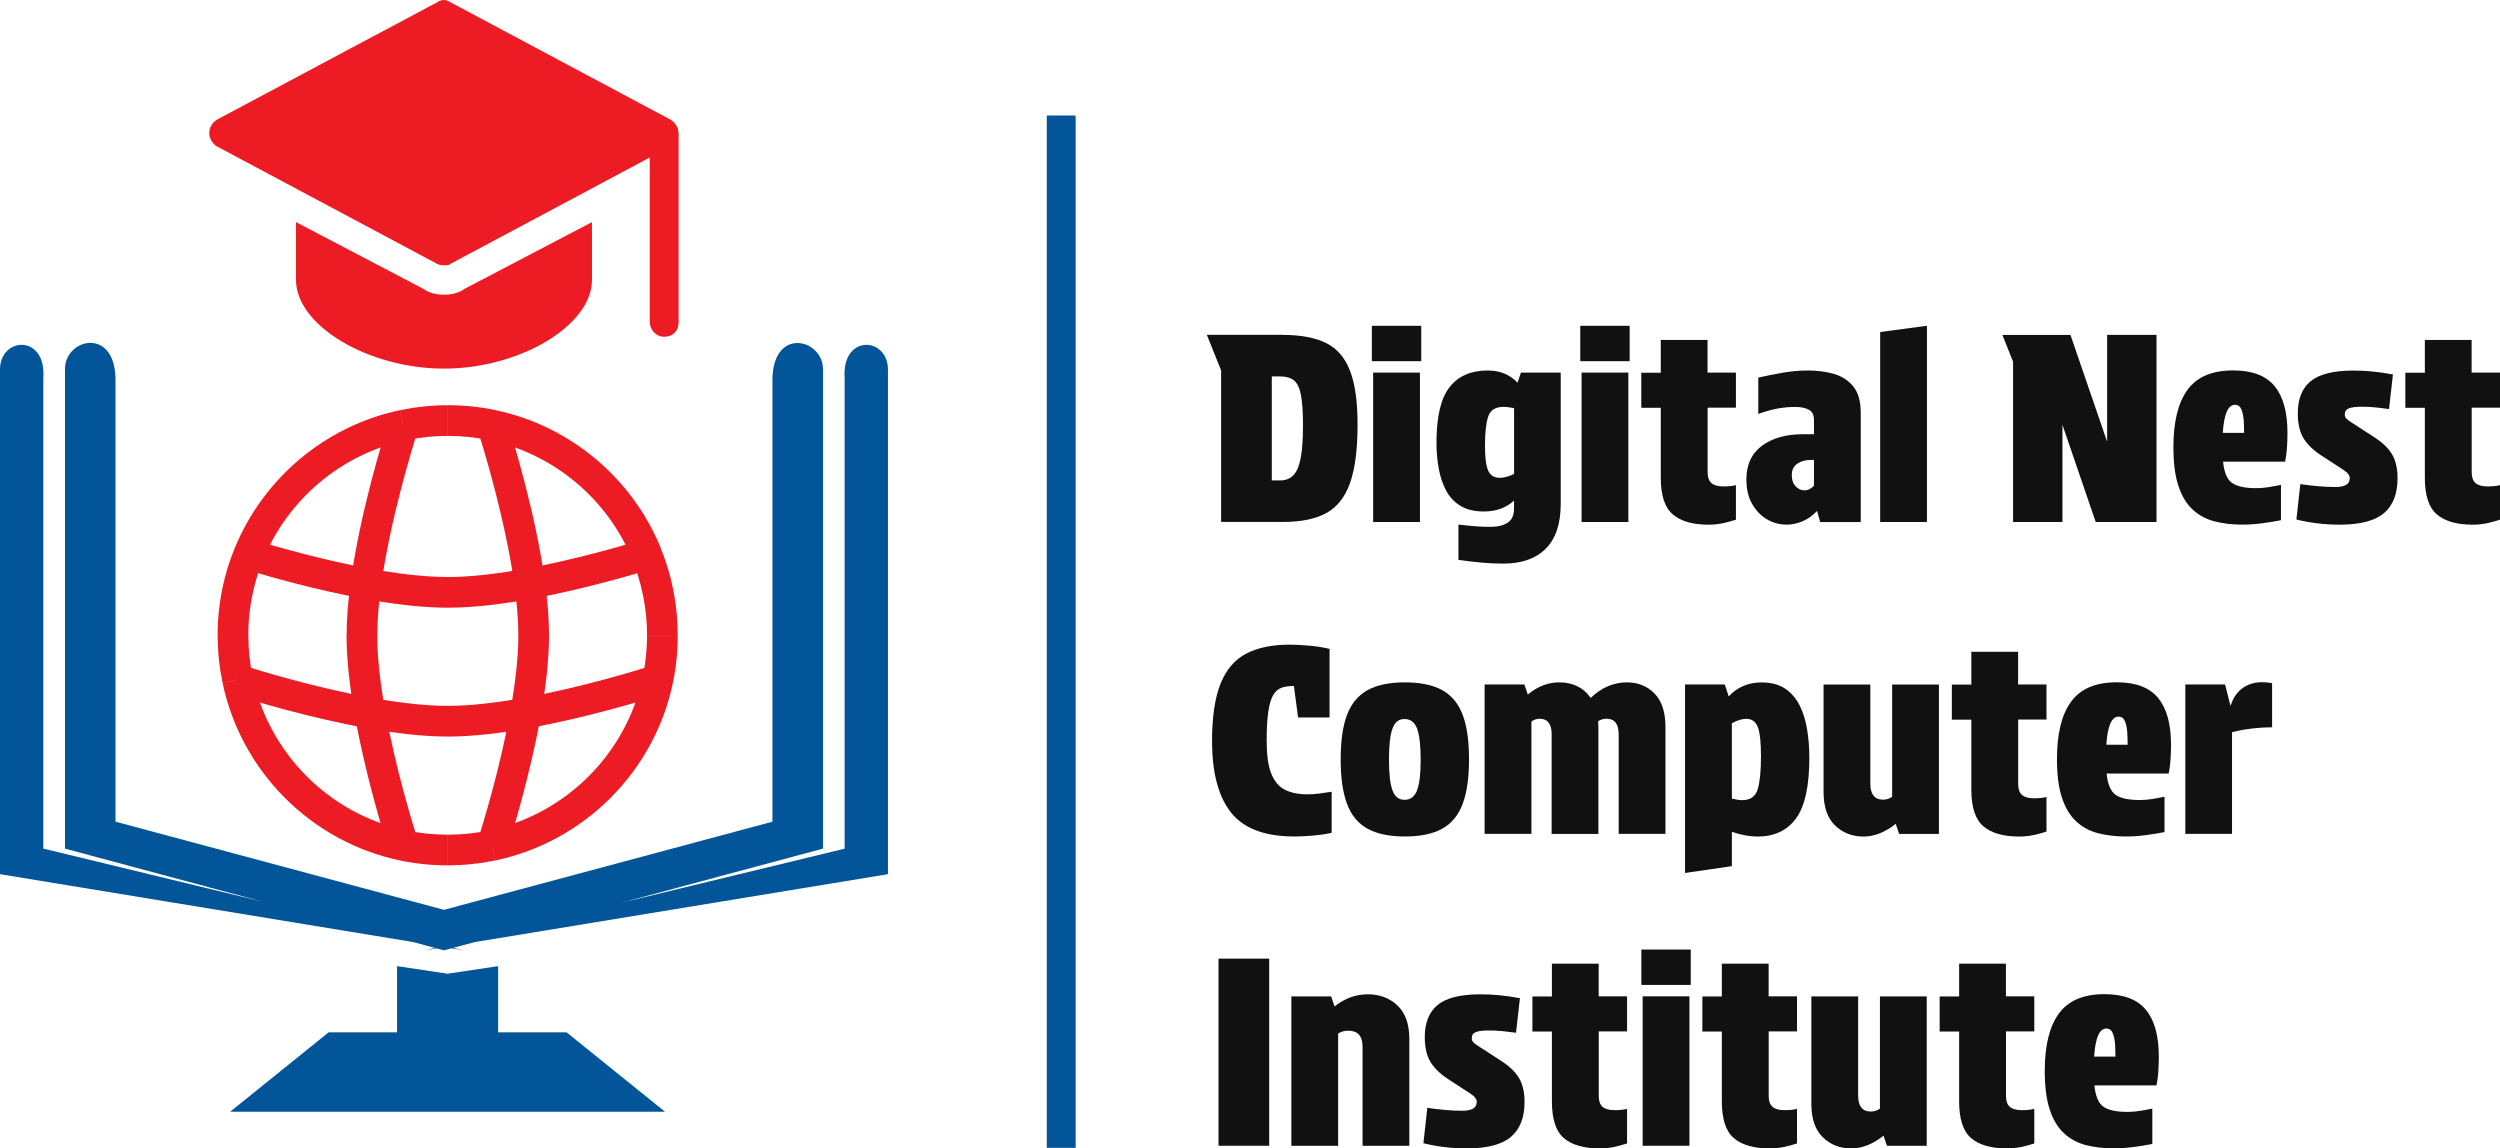 <?xml version="1.0" encoding="UTF-8"?>
<svg id="Layer_2" data-name="Layer 2" xmlns="http://www.w3.org/2000/svg" xmlns:xlink="http://www.w3.org/1999/xlink" viewBox="0 0 346.3 159.07">
  <defs>
    <style>
      .cls-1 {
        fill: #ed1c24;
      }

      .cls-1, .cls-2, .cls-3, .cls-4 {
        stroke-width: 0px;
      }

      .cls-2 {
        fill: none;
      }

      .cls-5 {
        clip-path: url(#clippath);
      }

      .cls-3 {
        fill: #015598;
      }

      .cls-4 {
        fill: #111;
      }
    </style>
    <clipPath id="clippath">
      <rect class="cls-2" x="28" y="54" width="68" height="68"/>
    </clipPath>
  </defs>
  <g id="Layer_1-2" data-name="Layer 1">
    <g id="original_white_bg">
      <g>
        <path class="cls-4" d="m177.72,46.39c2.47,0,4.46.38,5.98,1.13,1.51.76,2.62,2.04,3.31,3.85.7,1.81,1.04,4.3,1.04,7.47,0,3.41-.35,6.1-1.04,8.06-.7,1.97-1.8,3.36-3.31,4.18-1.51.82-3.5,1.22-5.98,1.22h-8.57v-20.99l-1.98-4.93h10.55Zm-.43,20.16c.77,0,1.39-.23,1.85-.7.47-.47.81-1.26,1.03-2.38.22-1.12.32-2.66.32-4.63,0-1.8-.1-3.19-.29-4.16-.19-.97-.52-1.64-.97-2-.46-.36-1.1-.54-1.94-.54h-1.12v14.4h1.12Z"/>
        <path class="cls-4" d="m190.03,45.13h6.84v4.9h-6.84v-4.9Zm.18,6.48h6.48v20.7h-6.48v-20.7Z"/>
        <path class="cls-4" d="m208.25,78.07c-.98,0-1.96-.04-2.92-.13-.96-.08-2.06-.21-3.31-.38v-4.9c.82.1,1.57.17,2.25.23.68.06,1.4.09,2.14.09,1.06,0,1.87-.2,2.45-.59.58-.4.86-1.04.86-1.93v-1.12c-1.08,1.01-2.47,1.51-4.18,1.51-1.3,0-2.37-.26-3.22-.77-.85-.52-1.52-1.22-2-2.12-.48-.9-.82-1.92-1.03-3.06-.2-1.14-.31-2.33-.31-3.58,0-3.6.61-6.17,1.82-7.7,1.21-1.54,2.97-2.3,5.27-2.3,1.7,0,3.08.56,4.14,1.69l.47-1.4h5.51v18.18c0,2.76-.69,4.83-2.07,6.21-1.38,1.38-3.34,2.07-5.89,2.07Zm-.5-11.88c.26,0,.56-.04.9-.13.34-.08.7-.22,1.08-.41v-9.11c-.26-.05-.52-.09-.77-.13-.25-.04-.49-.05-.7-.05-1.1,0-1.81.44-2.11,1.33-.3.89-.45,2.22-.45,4,0,1.63.14,2.79.43,3.47s.83,1.03,1.62,1.03Z"/>
        <path class="cls-4" d="m218.9,45.13h6.84v4.9h-6.84v-4.9Zm.18,6.48h6.48v20.7h-6.48v-20.7Z"/>
        <path class="cls-4" d="m236.54,51.61h3.92v4.86h-3.92v8.96c0,.67.17,1.16.52,1.48.35.31.91.47,1.67.47.38,0,.72-.02,1.01-.05.29-.04.53-.08.72-.13v4.79c-.58.19-1.18.35-1.82.49-.64.13-1.28.2-1.93.2-2.21,0-3.87-.47-4.99-1.42-1.12-.95-1.67-2.65-1.67-5.09v-9.68h-2.7v-4.86h2.7v-4.54h6.48v4.54Z"/>
        <path class="cls-4" d="m247.45,72.67c-.96,0-1.86-.25-2.7-.74-.84-.49-1.52-1.21-2.05-2.14s-.79-2.06-.79-3.38c0-2.06.73-3.62,2.18-4.68,1.45-1.06,3.33-1.58,5.63-1.58h1.55v-1.98c0-.7-.24-1.17-.72-1.42-.48-.25-1.09-.38-1.84-.38-.91,0-1.79.08-2.63.25-.84.17-1.68.41-2.52.72v-5.04c1.08-.24,2.2-.46,3.37-.67,1.16-.2,2.33-.31,3.51-.31,1.32,0,2.53.16,3.64.49,1.1.32,1.99.91,2.66,1.75.67.84,1.01,2.04,1.01,3.6v15.16h-5.62l-.43-1.55c-.6.65-1.27,1.13-2.02,1.44-.74.31-1.49.47-2.23.47Zm2.52-4.75c.48,0,.91-.22,1.3-.65v-3.56h-.47c-.72,0-1.33.17-1.84.52-.5.35-.76.87-.76,1.57s.18,1.19.54,1.57c.36.37.77.56,1.22.56Z"/>
        <path class="cls-4" d="m266.92,72.31h-6.48v-26.32l6.48-.86v27.18Z"/>
        <path class="cls-4" d="m286.8,46.39l5.08,14.8v-14.8h6.84v25.92h-8.42l-4.61-13.46v13.46h-6.84v-22.21l-1.48-3.71h9.43Z"/>
        <path class="cls-4" d="m310.56,72.67c-1.42,0-2.71-.16-3.87-.47s-2.17-.86-3.01-1.66-1.49-1.88-1.94-3.28c-.46-1.39-.68-3.17-.68-5.33,0-3.5.65-6.15,1.96-7.94,1.31-1.79,3.41-2.68,6.32-2.68,2.64,0,4.55.73,5.74,2.18,1.19,1.45,1.78,3.61,1.78,6.46,0,.67-.02,1.36-.07,2.07-.05.71-.13,1.35-.25,1.93h-8.6c.14,1.46.55,2.44,1.22,2.93.67.49,1.8.74,3.38.74.55,0,1.12-.05,1.71-.14.59-.1,1.16-.2,1.71-.32v4.9c-.84.17-1.72.31-2.65.43-.92.12-1.84.18-2.75.18Zm-.97-16.6c-.96,0-1.52,1.3-1.69,3.89h2.95c0-.53-.02-1.09-.05-1.69-.04-.6-.14-1.12-.32-1.55-.18-.43-.47-.65-.88-.65Z"/>
        <path class="cls-4" d="m325.5,66.27c0-.41-.3-.8-.9-1.19l-3.1-2.02c-1.13-.74-1.94-1.55-2.45-2.41-.5-.86-.76-1.99-.76-3.38,0-1.99.59-3.47,1.76-4.45,1.18-.97,3.11-1.47,5.8-1.49,1.01,0,1.94.04,2.79.13.85.08,1.79.22,2.83.41l-.54,4.79c-.72-.1-1.36-.17-1.93-.23-.56-.06-1.15-.09-1.75-.09-.86,0-1.49.07-1.87.22-.38.14-.58.42-.58.83,0,.24.07.44.22.59.14.16.37.33.68.52l3.17,2.05c1.15.74,1.98,1.54,2.48,2.39.5.85.76,1.95.76,3.29,0,2.14-.61,3.74-1.84,4.81-1.22,1.07-3.23,1.61-6.01,1.64-1.22,0-2.35-.07-3.37-.2-1.02-.13-1.95-.31-2.79-.52l.54-4.9c1.78.26,3.4.4,4.86.4,1.32,0,1.98-.4,1.98-1.19Z"/>
        <path class="cls-4" d="m342.38,51.61h3.92v4.86h-3.92v8.96c0,.67.17,1.16.52,1.48.35.31.91.47,1.67.47.38,0,.72-.02,1.01-.05.29-.04.53-.08.72-.13v4.79c-.58.19-1.18.35-1.82.49-.64.13-1.28.2-1.93.2-2.21,0-3.87-.47-4.99-1.42-1.12-.95-1.67-2.65-1.67-5.09v-9.68h-2.7v-4.86h2.7v-4.54h6.48v4.54Z"/>
        <path class="cls-4" d="m167.89,102.73c0-3.41.4-6.09,1.19-8.05.79-1.96,1.99-3.34,3.58-4.16,1.6-.82,3.58-1.22,5.96-1.22.77,0,1.65.04,2.65.13,1,.08,1.96.23,2.9.45v9.5h-4.36l-.58-4.36c-.65,0-1.21.08-1.67.23-.47.16-.86.49-1.17.99-.31.5-.55,1.27-.7,2.3-.16,1.03-.23,2.41-.23,4.14,0,1.87.2,3.34.61,4.41s1.03,1.82,1.85,2.27c.83.44,1.89.67,3.19.67.58,0,1.13-.04,1.66-.11.53-.07,1.09-.16,1.69-.25v5.69c-.7.17-1.54.29-2.52.38-.98.08-1.86.13-2.63.13-4.1,0-7.03-1.1-8.78-3.31-1.75-2.21-2.63-5.48-2.63-9.83Z"/>
        <path class="cls-4" d="m194.6,115.87c-2.14,0-3.86-.36-5.17-1.08-1.31-.72-2.26-1.87-2.84-3.44-.59-1.57-.88-3.63-.88-6.17s.29-4.6.88-6.16,1.54-2.7,2.84-3.42c1.31-.72,3.03-1.08,5.17-1.08s3.89.36,5.18,1.08c1.3.72,2.24,1.86,2.83,3.42.59,1.56.88,3.61.88,6.16s-.29,4.6-.88,6.17c-.59,1.57-1.53,2.72-2.83,3.44-1.3.72-3.02,1.08-5.18,1.08Zm-.04-5.08c.82,0,1.39-.44,1.73-1.31s.5-2.3.5-4.27-.17-3.43-.5-4.3c-.34-.88-.91-1.31-1.73-1.31s-1.35.44-1.67,1.31c-.32.88-.49,2.31-.49,4.3s.16,3.39.49,4.27c.32.88.88,1.31,1.67,1.31Z"/>
        <path class="cls-4" d="m214.94,101.76c0-1.46-.55-2.2-1.66-2.2-.43,0-.82.13-1.15.4v15.55h-6.48v-20.7h5.51l.47,1.4c1.34-1.13,2.81-1.69,4.39-1.69.91,0,1.74.18,2.48.54.74.36,1.36.9,1.84,1.62.77-.74,1.58-1.29,2.43-1.64.85-.35,1.71-.52,2.57-.52,1.56,0,2.84.52,3.85,1.55,1.01,1.03,1.51,2.58,1.51,4.64v14.8h-6.48v-13.75c0-1.46-.55-2.2-1.66-2.2-.48,0-.88.12-1.19.36,0,.12,0,.25.02.4.01.14.02.28.02.4v14.8h-6.48v-13.75Z"/>
        <path class="cls-4" d="m233.41,120.91v-26.1h5.51l.54,1.66c.55-.62,1.22-1.1,2-1.44.78-.34,1.62-.5,2.54-.5,1.32,0,2.41.28,3.26.85.85.56,1.52,1.34,2.02,2.32.49.98.84,2.09,1.04,3.33.2,1.24.31,2.54.31,3.91,0,3.94-.61,6.74-1.84,8.42-1.22,1.68-3.01,2.52-5.36,2.52-1.06,0-2.23-.22-3.53-.65v4.75l-6.48.94Zm7.96-10.08c1.1,0,1.8-.5,2.11-1.51.3-1.01.45-2.53.45-4.57,0-1.9-.14-3.23-.43-4.01-.29-.78-.83-1.17-1.62-1.17-.24,0-.53.05-.86.14-.34.1-.71.25-1.12.47v10.44c.55.14,1.04.22,1.48.22Z"/>
        <path class="cls-4" d="m262.6,114.11c-.67.55-1.39.98-2.16,1.3-.77.31-1.54.47-2.3.47-1.58,0-2.9-.52-3.96-1.55-1.06-1.03-1.58-2.58-1.58-4.64v-14.87h6.48v13.75c0,1.46.59,2.2,1.76,2.2.46,0,.88-.13,1.26-.4v-15.55h6.48v20.7h-5.51l-.47-1.4Z"/>
        <path class="cls-4" d="m279.56,94.81h3.92v4.86h-3.92v8.96c0,.67.17,1.16.52,1.48.35.31.91.47,1.67.47.38,0,.72-.02,1.01-.05.29-.04.53-.08.72-.13v4.79c-.58.19-1.18.35-1.82.49-.64.13-1.28.2-1.93.2-2.21,0-3.87-.47-4.99-1.42-1.12-.95-1.67-2.65-1.67-5.09v-9.68h-2.7v-4.86h2.7v-4.54h6.48v4.54Z"/>
        <path class="cls-4" d="m294.43,115.87c-1.42,0-2.71-.16-3.87-.47s-2.17-.86-3.01-1.66-1.49-1.88-1.94-3.28c-.46-1.39-.68-3.17-.68-5.33,0-3.5.65-6.15,1.96-7.94,1.31-1.79,3.41-2.68,6.32-2.68,2.64,0,4.55.73,5.74,2.18,1.19,1.45,1.78,3.61,1.78,6.46,0,.67-.02,1.36-.07,2.07-.05.71-.13,1.35-.25,1.93h-8.6c.14,1.46.55,2.44,1.22,2.93.67.49,1.8.74,3.38.74.55,0,1.12-.05,1.71-.14.59-.1,1.16-.2,1.71-.32v4.9c-.84.17-1.72.31-2.65.43-.92.12-1.84.18-2.75.18Zm-.97-16.6c-.96,0-1.52,1.3-1.69,3.89h2.95c0-.53-.02-1.09-.05-1.69-.04-.6-.14-1.12-.32-1.55-.18-.43-.47-.65-.88-.65Z"/>
        <path class="cls-4" d="m302.71,115.51v-20.7h5.51l.72,2.88h.07c.38-1.2,1.06-2.08,2.03-2.63.97-.55,2.2-.7,3.69-.43v6.12c-.94,0-1.9.06-2.9.18-1,.12-1.88.29-2.65.5v14.08h-6.48Z"/>
        <path class="cls-4" d="m168.79,132.79h7.02v25.92h-7.02v-25.92Z"/>
        <path class="cls-4" d="m184.85,139.42c1.42-1.13,2.95-1.69,4.61-1.69s3.03.52,4.12,1.55c1.09,1.03,1.64,2.58,1.64,4.64v14.8h-6.48v-13.75c0-1.46-.66-2.2-1.98-2.2-.53,0-1,.13-1.4.4v15.55h-6.48v-20.7h5.51l.47,1.4Z"/>
        <path class="cls-4" d="m204.57,152.67c0-.41-.3-.8-.9-1.19l-3.1-2.02c-1.13-.74-1.94-1.55-2.45-2.41-.5-.86-.76-1.99-.76-3.38,0-1.99.59-3.47,1.76-4.45,1.18-.97,3.11-1.47,5.8-1.49,1.01,0,1.94.04,2.79.13.85.08,1.79.22,2.83.41l-.54,4.79c-.72-.1-1.36-.17-1.93-.23-.56-.06-1.15-.09-1.75-.09-.86,0-1.49.07-1.87.22-.38.14-.58.42-.58.83,0,.24.07.44.22.59.14.16.37.33.68.52l3.17,2.05c1.15.74,1.98,1.54,2.48,2.39.5.85.76,1.95.76,3.29,0,2.14-.61,3.74-1.84,4.81-1.22,1.07-3.23,1.61-6.01,1.64-1.22,0-2.35-.07-3.37-.2s-1.95-.31-2.79-.52l.54-4.9c1.78.26,3.4.4,4.86.4,1.32,0,1.98-.4,1.98-1.19Z"/>
        <path class="cls-4" d="m221.46,138.01h3.92v4.86h-3.92v8.96c0,.67.17,1.16.52,1.48.35.31.91.47,1.67.47.38,0,.72-.02,1.01-.05.29-.04.53-.08.72-.13v4.79c-.58.19-1.18.35-1.82.49-.64.13-1.28.2-1.93.2-2.21,0-3.87-.47-4.99-1.42-1.12-.95-1.67-2.65-1.67-5.09v-9.68h-2.7v-4.86h2.7v-4.54h6.48v4.54Z"/>
        <path class="cls-4" d="m227.36,131.53h6.84v4.9h-6.84v-4.9Zm.18,6.48h6.48v20.7h-6.48v-20.7Z"/>
        <path class="cls-4" d="m245,138.01h3.92v4.86h-3.92v8.96c0,.67.17,1.16.52,1.48.35.31.91.47,1.67.47.38,0,.72-.02,1.01-.05.29-.04.53-.08.72-.13v4.79c-.58.19-1.18.35-1.82.49-.64.13-1.28.2-1.93.2-2.21,0-3.87-.47-4.99-1.42-1.12-.95-1.67-2.65-1.67-5.09v-9.68h-2.7v-4.86h2.7v-4.54h6.48v4.54Z"/>
        <path class="cls-4" d="m260.91,157.31c-.67.55-1.39.98-2.16,1.3-.77.31-1.54.47-2.3.47-1.58,0-2.9-.52-3.96-1.55-1.06-1.03-1.58-2.58-1.58-4.64v-14.87h6.48v13.75c0,1.46.59,2.2,1.76,2.2.46,0,.88-.13,1.26-.4v-15.55h6.48v20.7h-5.51l-.47-1.4Z"/>
        <path class="cls-4" d="m277.87,138.01h3.92v4.86h-3.92v8.96c0,.67.17,1.16.52,1.48.35.31.91.47,1.67.47.38,0,.72-.02,1.01-.05.29-.04.53-.08.72-.13v4.79c-.58.19-1.18.35-1.82.49-.64.13-1.28.2-1.93.2-2.21,0-3.87-.47-4.99-1.42-1.12-.95-1.67-2.65-1.67-5.09v-9.68h-2.7v-4.86h2.7v-4.54h6.48v4.54Z"/>
        <path class="cls-4" d="m292.74,159.07c-1.42,0-2.71-.16-3.87-.47-1.16-.31-2.17-.86-3.01-1.66-.84-.79-1.49-1.88-1.94-3.28-.46-1.39-.68-3.17-.68-5.33,0-3.5.65-6.15,1.96-7.94,1.31-1.79,3.41-2.68,6.32-2.68,2.64,0,4.55.73,5.74,2.18,1.19,1.45,1.78,3.61,1.78,6.46,0,.67-.02,1.36-.07,2.07-.05.71-.13,1.35-.25,1.93h-8.6c.14,1.46.55,2.44,1.22,2.93.67.49,1.8.74,3.38.74.55,0,1.12-.05,1.71-.14.59-.1,1.16-.2,1.71-.32v4.9c-.84.17-1.72.31-2.65.43s-1.84.18-2.75.18Zm-.97-16.6c-.96,0-1.52,1.3-1.69,3.89h2.95c0-.53-.02-1.09-.05-1.69-.04-.6-.14-1.12-.32-1.55-.18-.43-.47-.65-.88-.65Z"/>
      </g>
      <rect class="cls-3" x="145" y="16" width="4" height="143"/>
      <g class="cls-5">
        <g id="web">
          <path id="vector" class="cls-1" d="m50.1,88h-2.12,2.12Zm23.8,0h2.12-2.12Zm-11.9,11.9v2.12-2.12Zm6.16,17.21l.44,2.08-.44-2.08Zm-12.31,0l-.44,2.08.44-2.08Zm-21.4-40.35l-1.97-.8h0l1.97.8Zm-1.56,17.4l-2.08.44,2.08-.44Zm22.96-35.27l-.44-2.08.44,2.08Zm12.31,0l.44-2.08-.44,2.08Zm21.16,17.98l.62,2.03-.62-2.03Zm-54.63,0l-.62,2.03.62-2.03Zm52.9.7c1.31,3.22,2.04,6.74,2.04,10.43h4.25c0-4.25-.83-8.32-2.35-12.04l-3.93,1.61Zm2.04,10.43c0,1.96-.2,3.88-.59,5.72l4.16.88c.45-2.13.68-4.34.68-6.59h-4.25Zm-.59,5.72c-2.24,10.67-10.65,19.07-21.31,21.31l.88,4.16c12.31-2.59,22.01-12.28,24.6-24.6l-4.16-.88Zm-21.31,21.31c-1.84.39-3.76.59-5.72.59v4.25c2.26,0,4.46-.24,6.59-.68l-.88-4.16Zm-5.72.59c-1.96,0-3.88-.2-5.72-.59l-.88,4.16c2.13.45,4.34.68,6.59.68v-4.25Zm-27.62-27.62c0-3.7.73-7.22,2.04-10.44l-3.93-1.61c-1.52,3.72-2.36,7.79-2.36,12.05h4.25Zm21.91,27.03c-10.67-2.24-19.07-10.65-21.31-21.31l-4.16.88c2.59,12.31,12.28,22.01,24.6,24.6l.88-4.16Zm-21.31-21.31c-.39-1.84-.59-3.76-.59-5.72h-4.25c0,2.26.24,4.46.68,6.59l4.16-.88Zm1.45-16.16c3.42-8.37,10.83-14.69,19.87-16.59l-.88-4.16c-10.43,2.2-18.98,9.49-22.93,19.15l3.93,1.61Zm19.87-16.59c1.84-.39,3.76-.59,5.72-.59v-4.25c-2.26,0-4.46.24-6.59.68l.88,4.16Zm5.72-.59c1.96,0,3.88.2,5.72.59l.88-4.16c-2.13-.45-4.34-.68-6.59-.68v4.25Zm5.72.59c9.03,1.9,16.45,8.22,19.87,16.6l3.93-1.61c-3.94-9.66-12.49-16.96-22.93-19.15l-.88,4.16Zm-1.59-1.43c.82,2.57,3.86,12.48,5.11,21.58l4.21-.58c-1.3-9.49-4.44-19.68-5.27-22.29l-4.05,1.29Zm5.11,21.58c.33,2.44.53,4.78.53,6.89h4.25c0-2.36-.22-4.9-.57-7.47l-4.21.58Zm17.46-6.28c-3.27.99-9.4,2.73-15.74,3.9l.77,4.18c6.56-1.21,12.86-3,16.2-4.01l-1.23-4.07Zm-15.74,3.9c-3.84.71-7.68,1.19-10.96,1.19v4.25c3.65,0,7.77-.53,11.73-1.26l-.77-4.18Zm-1.19,9.27c0,3.12-.44,6.75-1.09,10.4l4.18.75c.68-3.78,1.16-7.68,1.16-11.15h-4.25Zm-1.09,10.4c-1.43,8.01-3.84,15.83-4.55,18.07l4.05,1.29c.73-2.29,3.2-10.32,4.69-18.61l-4.18-.75Zm19.78-6.27c-2.23.71-10.05,3.12-18.07,4.55l.75,4.18c8.29-1.48,16.32-3.96,18.61-4.69l-1.29-4.05Zm-18.07,4.55c-3.66.65-7.28,1.09-10.4,1.09v4.25c3.47,0,7.37-.48,11.15-1.16l-.75-4.18Zm-10.4,1.09c-3.12,0-6.75-.44-10.4-1.09l-.75,4.18c3.78.68,7.68,1.16,11.15,1.16v-4.25Zm-10.4-1.09c-8.01-1.43-15.83-3.84-18.06-4.55l-1.29,4.05c2.29.73,10.32,3.2,18.61,4.69l.75-4.18Zm-3.62-8.68c0,3.47.48,7.37,1.16,11.15l4.18-.75c-.65-3.66-1.09-7.28-1.09-10.4h-4.25Zm1.16,11.15c1.48,8.29,3.96,16.32,4.69,18.61l4.05-1.29c-.71-2.23-3.12-10.05-4.55-18.07l-4.18.75Zm4.69-40.91c-.83,2.61-3.97,12.81-5.27,22.29l4.21.58c1.25-9.1,4.29-19,5.11-21.58l-4.05-1.29Zm-5.27,22.29c-.35,2.56-.57,5.11-.57,7.47h4.25c0-2.11.2-4.45.53-6.89l-4.21-.58Zm13.45-.61c-3.28,0-7.12-.48-10.96-1.19l-.77,4.18c3.96.73,8.08,1.26,11.73,1.26v-4.25Zm-10.96-1.19c-6.33-1.17-12.47-2.91-15.74-3.9l-1.23,4.07c3.33,1.01,9.64,2.8,16.2,4.01l.77-4.18Zm37.54-3.85s.08-.03.12-.05l1.23,4.07c.21-.06.41-.15.61-.25l-1.96-3.77Zm-55.24,3.69c.22.14.47.25.73.33l1.23-4.07c.09.03.18.07.26.11l-2.22,3.63Z"/>
        </g>
      </g>
      <g>
        <path class="cls-1" d="m90,44.56v-25.81c0-1.14.92-2.12,2.06-2.1s1.94.82,1.94,2v26c0,1.18-.77,1.97-1.94,2s-2.06-.95-2.06-2.1Z"/>
        <path class="cls-1" d="m61.57,36.75c-.41,0-.61,0-1.02-.2l-30.54-16.29c-.61-.41-1.02-1.02-1.02-1.83s.41-1.43,1.02-1.83L60.56.31c.61-.41,1.22-.41,1.83,0l30.54,16.29c.61.41,1.02,1.02,1.02,1.83s-.41,1.43-1.02,1.83l-30.54,16.29c-.2.2-.41.2-.81.2Z"/>
        <path class="cls-1" d="m64.37,40c-.82.61-1.84.82-2.87.82s-2.05-.21-2.87-.82l-17.63-9.23v7.99c0,6.36,10.04,12.3,20.5,12.3s20.5-5.94,20.5-12.3v-7.99l-17.63,9.23Z"/>
      </g>
      <path class="cls-3" d="m12.57,47.49c-1.77-.02-3.57,1.48-3.57,3.63v66.43l52.5,14.09,52.5-14.09V51.14c0-4.28-7.2-6.01-7,1.88v60.8l-45.5,12.21-45.5-12.21v-60.82c.1-3.94-1.65-5.48-3.43-5.5Zm46.22,84.15l64.21-10.55V51.11c-.08-4.48-6.45-4.84-6,1.32v65.13l-58.21,14.09Zm5.43,0l-58.22-14.09V52.42c.46-6.16-5.92-5.79-6-1.32v69.99l64.22,10.55Z"/>
      <path class="cls-3" d="m55,133.83v9.17h-9.48l-13.64,11h60.24l-13.64-11h-9.48v-9.17l-7,1.05-7-1.05Z"/>
    </g>
  </g>
</svg>